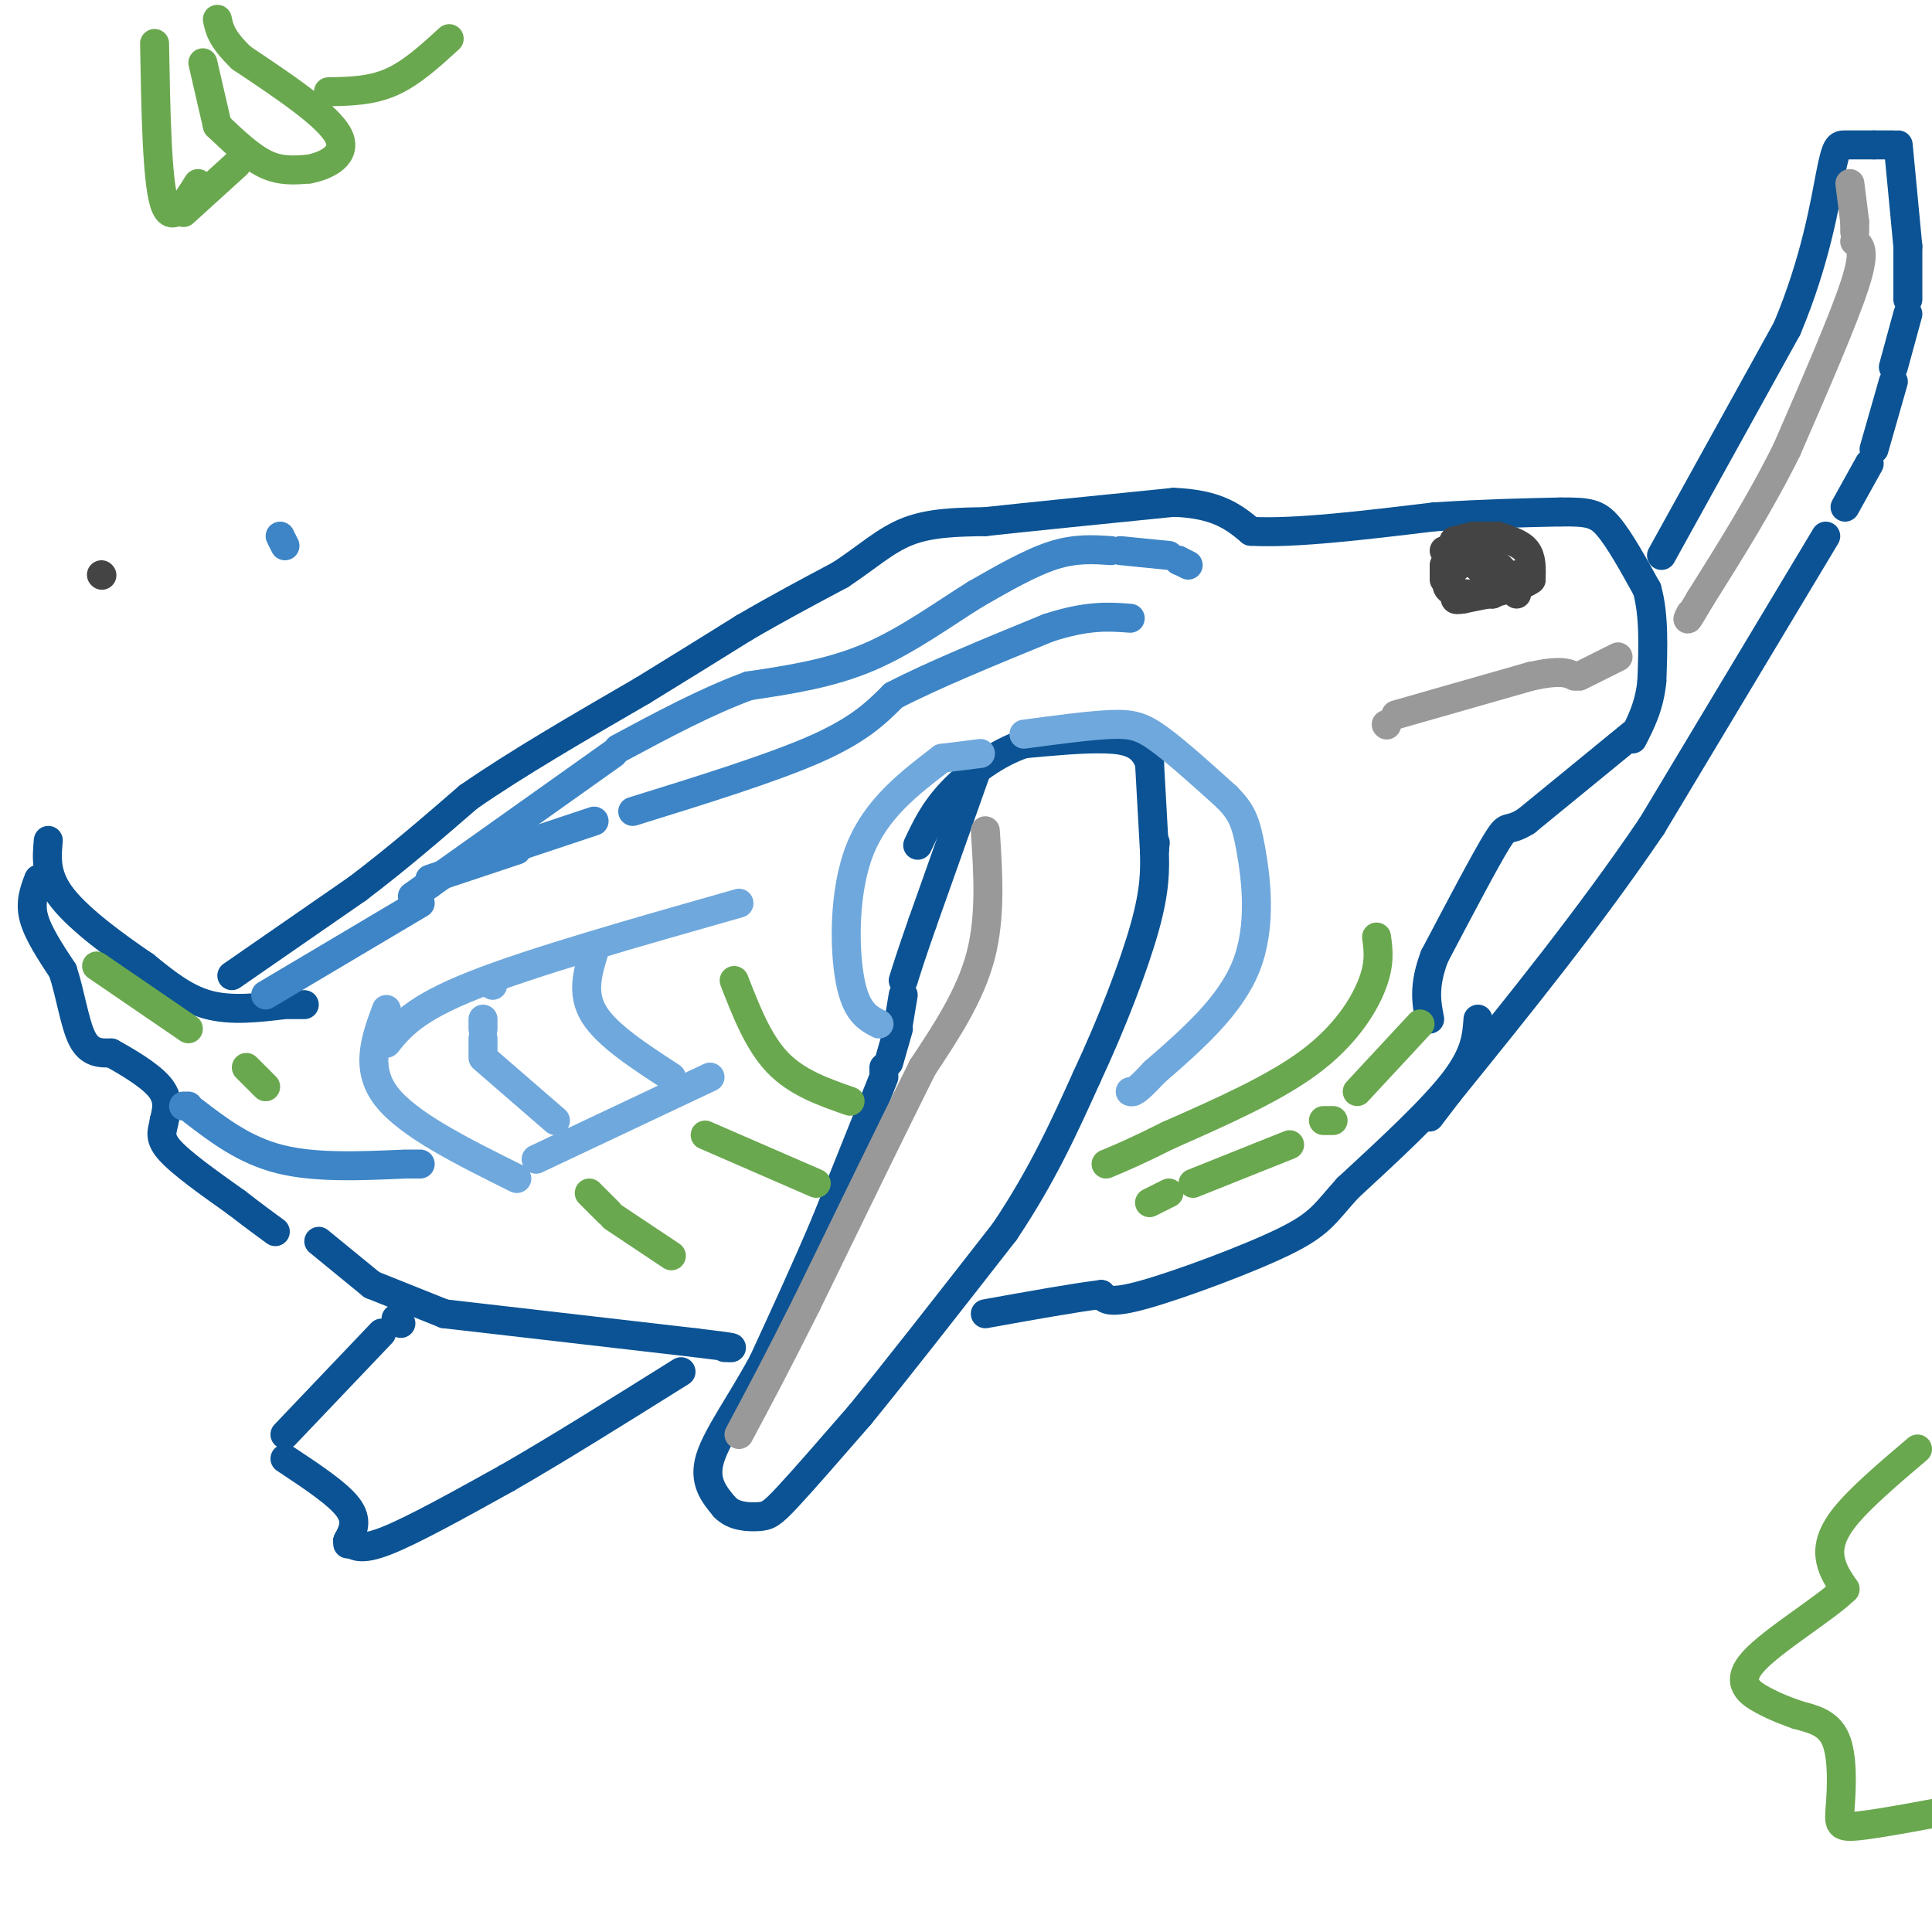 <svg viewBox='0 0 400 400' version='1.1' xmlns='http://www.w3.org/2000/svg' xmlns:xlink='http://www.w3.org/1999/xlink'><g fill='none' stroke='#0b5394' stroke-width='6' stroke-linecap='round' stroke-linejoin='round'><path d='M48,202c0.000,0.000 26.000,-18.000 26,-18'/><path d='M74,184c8.167,-6.167 15.583,-12.583 23,-19'/><path d='M97,165c9.833,-6.833 22.917,-14.417 36,-22'/><path d='M133,143c9.500,-5.833 15.250,-9.417 21,-13'/><path d='M154,130c6.833,-4.000 13.417,-7.500 20,-11'/><path d='M174,119c5.511,-3.622 9.289,-7.178 14,-9c4.711,-1.822 10.356,-1.911 16,-2'/><path d='M204,108c9.167,-1.000 24.083,-2.500 39,-4'/><path d='M243,104c9.167,0.333 12.583,3.167 16,6'/><path d='M259,110c9.000,0.500 23.500,-1.250 38,-3'/><path d='M297,107c10.667,-0.667 18.333,-0.833 26,-1'/><path d='M323,106c5.911,-0.067 7.689,0.267 10,3c2.311,2.733 5.156,7.867 8,13'/><path d='M341,122c1.500,5.333 1.250,12.167 1,19'/><path d='M342,141c-0.500,5.167 -2.250,8.583 -4,12'/><path d='M338,152c0.000,0.000 -22.000,18.000 -22,18'/><path d='M316,170c-4.178,2.622 -3.622,0.178 -6,4c-2.378,3.822 -7.689,13.911 -13,24'/><path d='M297,198c-2.333,6.167 -1.667,9.583 -1,13'/><path d='M306,211c-0.250,3.583 -0.500,7.167 -5,13c-4.500,5.833 -13.250,13.917 -22,22'/><path d='M279,246c-4.726,5.238 -5.542,7.333 -13,11c-7.458,3.667 -21.560,8.905 -29,11c-7.440,2.095 -8.220,1.048 -9,0'/><path d='M228,268c-5.500,0.667 -14.750,2.333 -24,4'/><path d='M66,257c0.000,0.000 11.000,9.000 11,9'/><path d='M77,266c0.000,0.000 15.000,6.000 15,6'/><path d='M92,272c0.000,0.000 52.000,6.000 52,6'/><path d='M144,278c9.667,1.167 7.833,1.083 6,1'/><path d='M63,208c0.000,0.000 -3.000,0.000 -3,0'/><path d='M59,208c-5.583,0.667 -11.167,1.333 -16,0c-4.833,-1.333 -8.917,-4.667 -13,-8'/><path d='M30,200c-5.667,-3.822 -13.333,-9.378 -17,-14c-3.667,-4.622 -3.333,-8.311 -3,-12'/><path d='M8,182c-0.917,2.417 -1.833,4.833 -1,8c0.833,3.167 3.417,7.083 6,11'/><path d='M13,201c1.556,4.689 2.444,10.911 4,14c1.556,3.089 3.778,3.044 6,3'/><path d='M23,218c3.111,1.711 7.889,4.489 10,7c2.111,2.511 1.556,4.756 1,7'/><path d='M34,232c-0.244,1.933 -1.356,3.267 1,6c2.356,2.733 8.178,6.867 14,11'/><path d='M49,249c3.667,2.833 5.833,4.417 8,6'/><path d='M83,274c0.000,0.000 -1.000,-1.000 -1,-1'/><path d='M79,276c0.000,0.000 -20.000,21.000 -20,21'/><path d='M59,302c5.417,3.583 10.833,7.167 13,10c2.167,2.833 1.083,4.917 0,7'/><path d='M72,319c0.000,1.167 0.000,0.583 0,0'/><path d='M72,319c1.250,1.083 2.500,2.167 8,0c5.500,-2.167 15.250,-7.583 25,-13'/><path d='M105,306c10.167,-5.833 23.083,-13.917 36,-22'/><path d='M202,160c0.000,0.000 -11.000,31.000 -11,31'/><path d='M191,191c-2.500,7.167 -3.250,9.583 -4,12'/><path d='M187,206c0.000,0.000 -1.000,6.000 -1,6'/><path d='M186,213c0.000,0.000 -2.000,7.000 -2,7'/><path d='M183,221c0.000,0.000 0.000,1.000 0,1'/><path d='M183,223c0.000,0.000 -12.000,30.000 -12,30'/><path d='M171,253c-4.167,9.833 -8.583,19.417 -13,29'/><path d='M158,282c-4.600,8.511 -9.600,15.289 -11,20c-1.400,4.711 0.800,7.356 3,10'/><path d='M150,312c1.869,2.036 5.042,2.125 7,2c1.958,-0.125 2.702,-0.464 6,-4c3.298,-3.536 9.149,-10.268 15,-17'/><path d='M178,293c7.500,-9.167 18.750,-23.583 30,-38'/><path d='M208,255c7.833,-11.667 12.417,-21.833 17,-32'/><path d='M225,223c5.222,-11.156 9.778,-23.044 12,-31c2.222,-7.956 2.111,-11.978 2,-16'/><path d='M239,176c0.333,-2.667 0.167,-1.333 0,0'/><path d='M239,176c0.000,0.000 -1.000,-18.000 -1,-18'/><path d='M238,158c-1.400,-3.956 -4.400,-4.844 -9,-5c-4.600,-0.156 -10.800,0.422 -17,1'/><path d='M212,154c-5.667,1.889 -11.333,6.111 -15,10c-3.667,3.889 -5.333,7.444 -7,11'/><path d='M344,115c0.000,0.000 26.000,-47.000 26,-47'/><path d='M370,68c5.952,-14.155 7.833,-26.042 9,-32c1.167,-5.958 1.619,-5.988 3,-6c1.381,-0.012 3.690,-0.006 6,0'/><path d='M388,30c1.667,0.000 2.833,0.000 4,0'/><path d='M393,30c0.000,0.000 2.000,21.000 2,21'/><path d='M395,51c0.000,0.000 0.000,11.000 0,11'/><path d='M395,65c0.000,0.000 -3.000,11.000 -3,11'/><path d='M392,79c0.000,0.000 -4.000,14.000 -4,14'/><path d='M387,96c0.000,0.000 -5.000,9.000 -5,9'/><path d='M378,111c0.000,0.000 -36.000,60.000 -36,60'/><path d='M342,171c-13.000,19.167 -27.500,37.083 -42,55'/><path d='M300,226c-7.000,9.167 -3.500,4.583 0,0'/></g>
<g fill='none' stroke='#3d85c6' stroke-width='6' stroke-linecap='round' stroke-linejoin='round'><path d='M58,111c0.000,0.000 1.000,2.000 1,2'/><path d='M55,206c0.000,0.000 32.000,-19.000 32,-19'/><path d='M89,182c0.000,0.000 18.000,-6.000 18,-6'/><path d='M108,175c0.000,0.000 15.000,-5.000 15,-5'/><path d='M131,168c14.500,-4.500 29.000,-9.000 38,-13c9.000,-4.000 12.500,-7.500 16,-11'/><path d='M185,144c8.000,-4.167 20.000,-9.083 32,-14'/><path d='M217,130c8.167,-2.667 12.583,-2.333 17,-2'/><path d='M38,229c0.000,0.000 1.000,0.000 1,0'/><path d='M40,230c5.333,4.083 10.667,8.167 18,10c7.333,1.833 16.667,1.417 26,1'/><path d='M85,241c0.000,0.000 2.000,0.000 2,0'/><path d='M246,117c0.000,0.000 -2.000,-1.000 -2,-1'/><path d='M244,116c0.000,0.000 0.100,0.100 0.1,0.1'/><path d='M242,115c0.000,0.000 -10.000,-1.000 -10,-1'/><path d='M230,114c-3.667,-0.250 -7.333,-0.500 -12,1c-4.667,1.500 -10.333,4.750 -16,8'/><path d='M202,123c-6.267,3.867 -13.933,9.533 -22,13c-8.067,3.467 -16.533,4.733 -25,6'/><path d='M155,142c-8.667,3.167 -17.833,8.083 -27,13'/><path d='M127,156c0.000,0.000 -38.000,27.000 -38,27'/><path d='M89,183c-6.333,4.500 -3.167,2.250 0,0'/></g>
<g fill='none' stroke='#6fa8dc' stroke-width='6' stroke-linecap='round' stroke-linejoin='round'><path d='M80,209c-2.250,6.083 -4.500,12.167 0,18c4.500,5.833 15.750,11.417 27,17'/><path d='M102,204c0.000,0.000 0.000,-1.000 0,-1'/><path d='M100,211c0.000,0.000 0.000,2.000 0,2'/><path d='M100,215c0.000,0.000 0.000,3.000 0,3'/><path d='M100,219c0.000,0.000 15.000,13.000 15,13'/><path d='M123,197c-1.333,4.333 -2.667,8.667 0,13c2.667,4.333 9.333,8.667 16,13'/><path d='M80,216c2.917,-3.583 5.833,-7.167 18,-12c12.167,-4.833 33.583,-10.917 55,-17'/><path d='M111,240c0.000,0.000 36.000,-17.000 36,-17'/><path d='M203,156c0.000,0.000 -8.000,1.000 -8,1'/><path d='M195,157c-6.822,5.222 -13.644,10.444 -17,19c-3.356,8.556 -3.244,20.444 -2,27c1.244,6.556 3.622,7.778 6,9'/><path d='M212,152c6.800,-0.911 13.600,-1.822 18,-2c4.400,-0.178 6.400,0.378 10,3c3.600,2.622 8.800,7.311 14,12'/><path d='M254,165c3.131,3.179 3.958,5.125 5,11c1.042,5.875 2.298,15.679 -1,24c-3.298,8.321 -11.149,15.161 -19,22'/><path d='M239,222c-4.000,4.333 -4.500,4.167 -5,4'/></g>
<g fill='none' stroke='#999999' stroke-width='6' stroke-linecap='round' stroke-linejoin='round'><path d='M287,150c0.000,0.000 0.100,0.100 0.1,0.1'/><path d='M289,148c0.000,0.000 28.000,-8.000 28,-8'/><path d='M317,140c6.167,-1.333 7.583,-0.667 9,0'/><path d='M327,140c0.000,0.000 8.000,-4.000 8,-4'/><path d='M383,38c0.000,0.000 1.000,8.000 1,8'/><path d='M384,46c0.000,0.000 0.000,2.000 0,2'/><path d='M384,50c1.167,0.917 2.333,1.833 0,9c-2.333,7.167 -8.167,20.583 -14,34'/><path d='M370,93c-5.333,10.833 -11.667,20.917 -18,31'/><path d='M352,124c-3.333,5.667 -2.667,4.333 -2,3'/><path d='M204,172c0.583,8.917 1.167,17.833 -1,26c-2.167,8.167 -7.083,15.583 -12,23'/><path d='M191,221c-6.000,12.000 -15.000,30.500 -24,49'/><path d='M167,270c-6.333,12.667 -10.167,19.833 -14,27'/></g>
<g fill='none' stroke='#444444' stroke-width='6' stroke-linecap='round' stroke-linejoin='round'><path d='M299,120c0.000,0.000 0.000,-3.000 0,-3'/><path d='M299,114c0.000,0.000 0.100,0.100 0.1,0.1'/><path d='M301,112c0.000,0.000 4.000,-1.000 4,-1'/><path d='M306,111c0.000,0.000 4.000,0.000 4,0'/><path d='M310,111c2.417,0.750 4.833,1.500 6,3c1.167,1.500 1.083,3.750 1,6'/><path d='M317,120c-2.167,1.667 -8.083,2.833 -14,4'/><path d='M303,124c-2.500,0.500 -1.750,-0.250 -1,-1'/><path d='M308,114c0.000,0.000 -6.000,3.000 -6,3'/><path d='M302,117c-1.778,1.533 -3.222,3.867 -2,5c1.222,1.133 5.111,1.067 9,1'/><path d='M309,123c2.111,-0.867 2.889,-3.533 2,-5c-0.889,-1.467 -3.444,-1.733 -6,-2'/><path d='M305,116c-0.167,0.500 2.417,2.750 5,5'/><path d='M314,123c0.000,0.000 0.000,-4.000 0,-4'/><path d='M21,119c0.000,0.000 0.100,0.100 0.1,0.1'/></g>
<g fill='none' stroke='#6aa84f' stroke-width='6' stroke-linecap='round' stroke-linejoin='round'><path d='M397,300c-5.933,5.044 -11.867,10.089 -15,14c-3.133,3.911 -3.467,6.689 -3,9c0.467,2.311 1.733,4.156 3,6'/><path d='M382,329c-3.869,3.881 -15.042,10.583 -19,15c-3.958,4.417 -0.702,6.548 2,8c2.702,1.452 4.851,2.226 7,3'/><path d='M372,355c2.825,0.825 6.386,1.386 8,5c1.614,3.614 1.281,10.281 1,14c-0.281,3.719 -0.509,4.491 4,4c4.509,-0.491 13.754,-2.246 23,-4'/><path d='M32,9c0.250,14.083 0.500,28.167 2,33c1.500,4.833 4.250,0.417 7,-4'/><path d='M42,13c0.000,0.000 3.000,13.000 3,13'/><path d='M45,26c3.417,3.250 6.833,6.500 10,8c3.167,1.500 6.083,1.250 9,1'/><path d='M64,35c3.622,-0.689 8.178,-2.911 6,-7c-2.178,-4.089 -11.089,-10.044 -20,-16'/><path d='M50,12c-4.167,-4.000 -4.583,-6.000 -5,-8'/><path d='M68,19c4.417,-0.083 8.833,-0.167 13,-2c4.167,-1.833 8.083,-5.417 12,-9'/><path d='M49,34c0.000,0.000 -11.000,10.000 -11,10'/><path d='M285,194c0.378,2.778 0.756,5.556 -1,10c-1.756,4.444 -5.644,10.556 -13,16c-7.356,5.444 -18.178,10.222 -29,15'/><path d='M242,235c-7.000,3.500 -10.000,4.750 -13,6'/><path d='M294,212c0.000,0.000 -13.000,14.000 -13,14'/><path d='M276,232c0.000,0.000 -2.000,0.000 -2,0'/><path d='M267,237c0.000,0.000 -20.000,8.000 -20,8'/><path d='M242,247c0.000,0.000 -4.000,2.000 -4,2'/><path d='M122,247c0.000,0.000 4.000,4.000 4,4'/><path d='M127,252c0.000,0.000 12.000,8.000 12,8'/><path d='M146,235c0.000,0.000 23.000,10.000 23,10'/><path d='M152,203c2.500,6.417 5.000,12.833 9,17c4.000,4.167 9.500,6.083 15,8'/><path d='M20,200c0.000,0.000 19.000,13.000 19,13'/><path d='M51,221c0.000,0.000 4.000,4.000 4,4'/></g>
</svg>